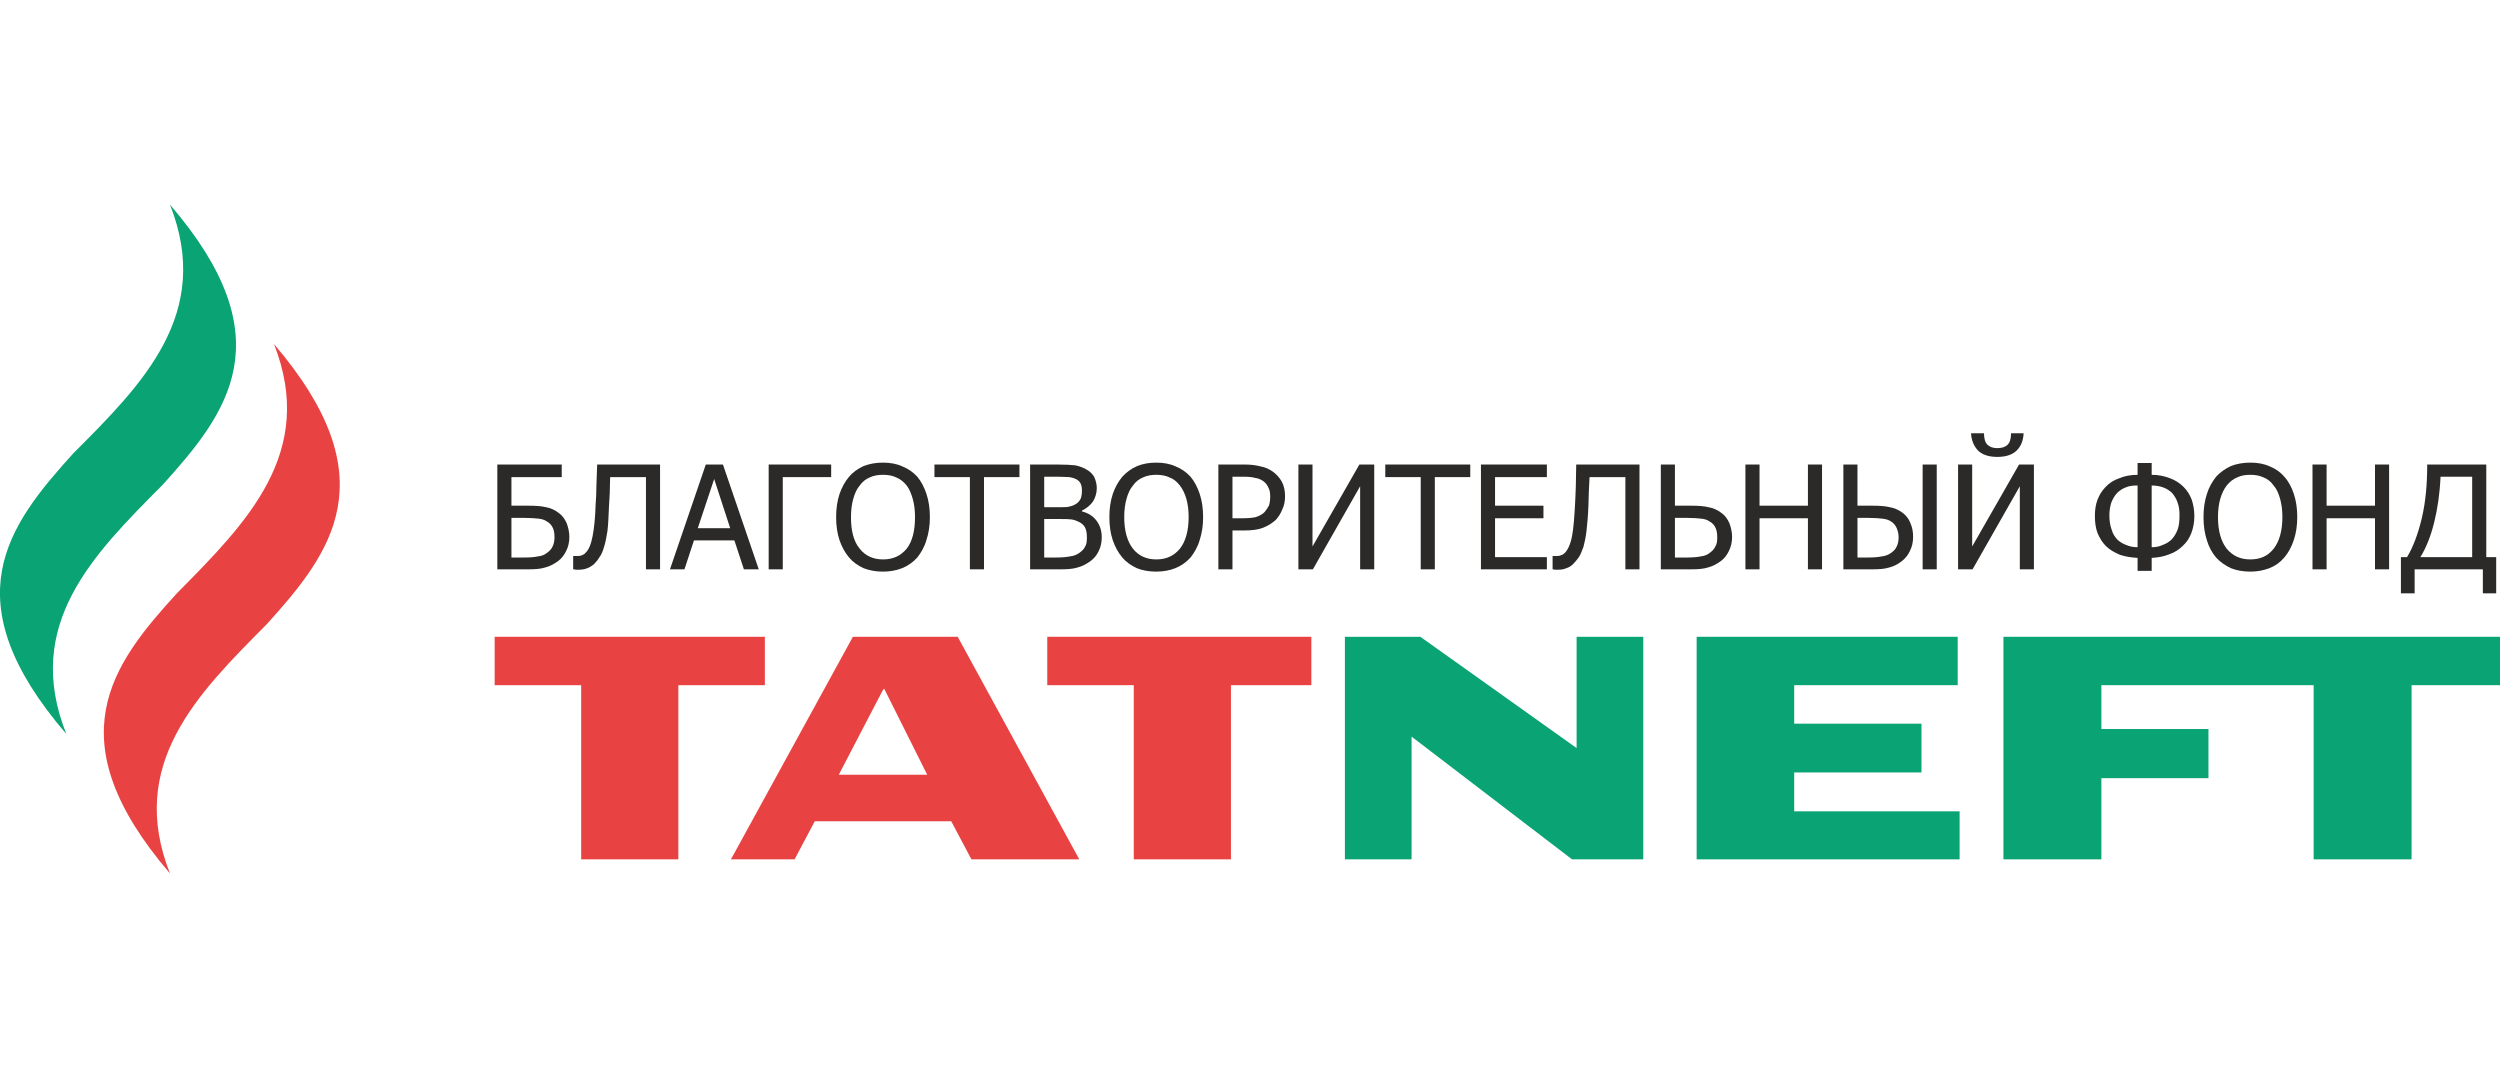 <?xml version="1.0" encoding="UTF-8"?>
<!DOCTYPE svg PUBLIC "-//W3C//DTD SVG 1.0//EN" "http://www.w3.org/TR/2001/REC-SVG-20010904/DTD/svg10.dtd">
<!-- Creator: CorelDRAW 2018 (64-Bit) -->
<svg xmlns="http://www.w3.org/2000/svg" xml:space="preserve" width="269px" height="116px" version="1.0" style="shape-rendering:geometricPrecision; text-rendering:geometricPrecision; image-rendering:optimizeQuality; fill-rule:evenodd; clip-rule:evenodd"
viewBox="0 0 656 175.5"
 xmlns:xlink="http://www.w3.org/1999/xlink">
 <defs>
  <style type="text/css">
   <![CDATA[
    .fil1 {fill:#0AA373}
    .fil0 {fill:#E84342}
    .fil2 {fill:#2B2A29;fill-rule:nonzero}
   ]]>
  </style>
 </defs>
 <g id="Слой_x0020_1">
  <path class="fil0" d="M71.9 36.6c11.2,28.5 -7.2,46.9 -25.4,65.3 -17.2,18.8 -32.1,38.4 -1.9,73.6 -11.3,-28.6 7.1,-47 25.4,-65.4 17,-18.8 32,-38.3 1.9,-73.5z"/>
  <path class="fil1" d="M44.6 0c11.3,28.6 -7.1,47 -25.4,65.3 -17.1,18.9 -32.1,38.4 -1.8,73.6 -11.4,-28.7 7,-47 25.3,-65.4 17.1,-18.9 32.1,-38.4 1.9,-73.5z"/>
  <polygon class="fil1" points="525.7,113.4 525.7,171.8 551.4,171.8 551.4,150.5 579.5,150.5 579.5,137.6 551.4,137.6 551.4,126.1 607.1,126.1 607.1,171.8 632.8,171.8 632.8,126.1 656,126.1 656,113.4 "/>
  <polygon class="fil1" points="470.8,159.2 470.8,149 504.2,149 504.2,136.2 470.8,136.2 470.8,126.1 513.7,126.1 513.7,113.4 445.2,113.4 445.2,171.8 514.2,171.8 514.2,159.2 "/>
  <polygon class="fil0" points="200.7,113.4 129.8,113.4 129.8,126.1 152.5,126.1 152.5,171.8 178,171.8 178,126.1 200.7,126.1 "/>
  <path class="fil0" d="M251.3 113.4l-19.7 0 0 14.1 0.4 -0.5 11.3 22.6 -11.7 0 0 12.2 18 0 5.3 10 28.3 0 -31.9 -58.4zm-19.7 0l-7.8 0 -32 58.4 16.7 0 5.3 -10 17.8 0 0 -12.2 -11.5 0 11.5 -22.1 0 -14.1z"/>
  <polygon class="fil1" points="413.7,113.4 413.7,142.6 372.7,113.4 352.9,113.4 352.9,171.8 370.4,171.8 370.4,139.6 412.5,171.8 431.2,171.8 431.2,113.4 "/>
  <polygon class="fil0" points="344.1,113.4 274.8,113.4 274.8,126.1 297.5,126.1 297.5,171.8 323,171.8 323,126.1 344.1,126.1 "/>
  <path class="fil2" d="M149.4 87.2c0,1.4 -0.3,2.6 -0.8,3.6 -0.5,1.1 -1.2,2 -2.1,2.7 -1.1,0.8 -2.2,1.4 -3.4,1.7 -1.2,0.4 -2.7,0.5 -4.6,0.5l-8 0 0 -27.5 16.9 0 0 3.3 -13.2 0 0 7.5 4.5 0c1.8,0 3.4,0.1 4.6,0.4 1.1,0.2 2.3,0.7 3.3,1.5 1,0.7 1.6,1.6 2.1,2.7 0.4,1.1 0.7,2.3 0.7,3.6zm-3.9 0.1c0,-0.9 -0.1,-1.7 -0.4,-2.4 -0.3,-0.7 -0.8,-1.3 -1.5,-1.7 -0.7,-0.5 -1.4,-0.7 -2.3,-0.8 -0.9,-0.1 -2.2,-0.2 -3.8,-0.2l-3.3 0 0 10.4 3.2 0c1.7,0 2.9,-0.1 3.8,-0.3 0.9,-0.1 1.7,-0.4 2.3,-0.9 0.7,-0.5 1.2,-1 1.5,-1.7 0.3,-0.6 0.5,-1.4 0.5,-2.4z"/>
  <path id="1" class="fil2" d="M173.2 95.7l-3.7 0 0 -24.2 -9.4 0c0,1.4 -0.1,2.7 -0.1,4.1 -0.1,1.3 -0.1,2.5 -0.2,3.5 -0.1,2.6 -0.2,4.8 -0.4,6.5 -0.3,1.7 -0.5,3.1 -0.9,4.2 -0.3,1.1 -0.7,2.1 -1.2,2.7 -0.4,0.7 -0.9,1.3 -1.4,1.8 -0.6,0.5 -1.2,0.9 -1.8,1.1 -0.7,0.3 -1.4,0.4 -2.3,0.4 -0.2,0 -0.5,0 -0.7,0 -0.3,-0.1 -0.5,-0.1 -0.7,-0.1l0 -3.5 0.3 0c0.1,0 0.2,0 0.3,0 0.1,0 0.2,0 0.4,0 0.5,0 0.9,0 1.3,-0.2 0.3,-0.1 0.7,-0.3 0.9,-0.6 0.9,-0.8 1.5,-2.3 1.9,-4.4 0.4,-2.1 0.7,-4.9 0.8,-8.5 0.1,-1.2 0.2,-2.8 0.2,-4.8 0.1,-2 0.1,-3.8 0.2,-5.5l16.5 0 0 27.5z"/>
  <path id="2" class="fil2" d="M175.8 95.7l9.4 -27.5 4.5 0 9.4 27.5 -3.9 0 -2.5 -7.6 -10.6 0 -2.5 7.6 -3.8 0zm15.8 -10.8l-4.2 -12.9 -4.3 12.9 8.5 0z"/>
  <polygon id="3" class="fil2" points="218.1,71.5 205.4,71.5 205.4,95.7 201.7,95.7 201.7,68.2 218.1,68.2 "/>
  <path id="4" class="fil2" d="M240.7 71.4c1,1.2 1.8,2.7 2.4,4.5 0.6,1.8 0.9,3.8 0.9,6.1 0,2.2 -0.3,4.2 -0.9,6 -0.5,1.8 -1.4,3.3 -2.4,4.6 -1.2,1.3 -2.5,2.2 -4,2.8 -1.5,0.6 -3.2,0.9 -5,0.9 -1.9,0 -3.6,-0.3 -5.1,-0.9 -1.5,-0.7 -2.8,-1.6 -3.8,-2.8 -1.1,-1.3 -1.9,-2.8 -2.5,-4.5 -0.6,-1.8 -0.9,-3.8 -0.9,-6.1 0,-2.3 0.3,-4.3 0.9,-6.1 0.6,-1.7 1.4,-3.2 2.5,-4.5 1,-1.2 2.3,-2.1 3.8,-2.8 1.6,-0.6 3.2,-0.9 5.1,-0.9 1.9,0 3.6,0.3 5.1,1 1.5,0.6 2.8,1.5 3.9,2.7zm-0.6 10.6c0,-1.8 -0.2,-3.4 -0.6,-4.8 -0.4,-1.4 -0.9,-2.6 -1.6,-3.5 -0.8,-1 -1.7,-1.7 -2.7,-2.1 -1,-0.5 -2.2,-0.7 -3.5,-0.7 -1.3,0 -2.5,0.2 -3.5,0.7 -1,0.4 -1.9,1.1 -2.6,2.1 -0.8,0.9 -1.3,2.1 -1.7,3.5 -0.4,1.4 -0.6,3 -0.6,4.8 0,3.6 0.7,6.4 2.3,8.3 1.5,1.9 3.6,2.8 6.1,2.8 2.6,0 4.6,-0.9 6.2,-2.8 1.5,-1.9 2.2,-4.7 2.2,-8.3z"/>
  <polygon id="5" class="fil2" points="254.5,95.7 254.5,71.5 245.2,71.5 245.2,68.2 267.5,68.2 267.5,71.5 258.2,71.5 258.2,95.7 "/>
  <path id="6" class="fil2" d="M289.1 87.3c0,1.4 -0.3,2.6 -0.8,3.6 -0.5,1.1 -1.2,1.9 -2.1,2.6 -1.1,0.8 -2.2,1.4 -3.4,1.7 -1.2,0.4 -2.7,0.5 -4.6,0.5l-7.9 0 0 -27.5 7.3 0c2,0 3.5,0.1 4.5,0.2 1,0.2 1.9,0.5 2.8,1 1,0.5 1.7,1.2 2.2,2 0.4,0.9 0.7,1.9 0.7,3 0,1.3 -0.4,2.5 -1,3.5 -0.7,1 -1.7,1.8 -2.9,2.4l0 0.2c1.6,0.4 2.9,1.2 3.8,2.4 0.9,1.2 1.4,2.6 1.4,4.4zm-5.2 -12.3c0,-0.7 -0.1,-1.2 -0.3,-1.7 -0.2,-0.5 -0.6,-0.9 -1.1,-1.2 -0.6,-0.3 -1.2,-0.5 -2,-0.6 -0.7,0 -1.7,-0.1 -3,-0.1l-3.5 0 0 8 4.2 0c1.1,0 2,0 2.5,-0.2 0.5,-0.1 1.1,-0.3 1.7,-0.7 0.5,-0.3 0.9,-0.8 1.2,-1.4 0.2,-0.6 0.3,-1.3 0.3,-2.1zm1.3 12.4c0,-1 -0.1,-1.8 -0.4,-2.5 -0.3,-0.7 -0.9,-1.3 -1.8,-1.7 -0.6,-0.3 -1.2,-0.5 -1.9,-0.6 -0.7,-0.1 -1.7,-0.1 -2.9,-0.1l-4.2 0 0 10.1 3 0c1.6,0 2.8,-0.1 3.8,-0.3 0.9,-0.1 1.7,-0.4 2.4,-0.9 0.7,-0.5 1.2,-1 1.5,-1.6 0.4,-0.6 0.5,-1.4 0.5,-2.4z"/>
  <path id="7" class="fil2" d="M312.4 71.4c1,1.2 1.8,2.7 2.4,4.5 0.6,1.8 0.9,3.8 0.9,6.1 0,2.2 -0.3,4.2 -0.9,6 -0.5,1.8 -1.4,3.3 -2.4,4.6 -1.2,1.3 -2.5,2.2 -4,2.8 -1.5,0.6 -3.2,0.9 -5,0.9 -1.9,0 -3.6,-0.3 -5.1,-0.9 -1.5,-0.7 -2.8,-1.6 -3.8,-2.8 -1.1,-1.3 -1.9,-2.8 -2.5,-4.5 -0.6,-1.8 -0.9,-3.8 -0.9,-6.1 0,-2.3 0.3,-4.3 0.9,-6.1 0.6,-1.7 1.4,-3.2 2.5,-4.5 1.1,-1.2 2.3,-2.1 3.9,-2.8 1.5,-0.6 3.1,-0.9 5,-0.9 1.9,0 3.6,0.3 5.1,1 1.5,0.6 2.8,1.5 3.9,2.7zm-0.5 10.6c0,-1.8 -0.2,-3.4 -0.6,-4.8 -0.4,-1.4 -1,-2.6 -1.7,-3.5 -0.8,-1 -1.6,-1.7 -2.7,-2.1 -1,-0.5 -2.2,-0.7 -3.5,-0.7 -1.3,0 -2.5,0.2 -3.5,0.7 -1,0.4 -1.9,1.1 -2.6,2.1 -0.8,0.9 -1.3,2.1 -1.7,3.5 -0.4,1.4 -0.6,3 -0.6,4.8 0,3.6 0.8,6.4 2.3,8.3 1.5,1.9 3.6,2.8 6.1,2.8 2.6,0 4.6,-0.9 6.2,-2.8 1.5,-1.9 2.3,-4.7 2.3,-8.3z"/>
  <path id="8" class="fil2" d="M337.2 76.5c0,1.2 -0.2,2.4 -0.7,3.4 -0.4,1.1 -1,2 -1.7,2.8 -1,0.9 -2.1,1.6 -3.4,2.1 -1.3,0.5 -2.9,0.7 -4.9,0.7l-3.1 0 0 10.2 -3.7 0 0 -27.5 7 0c1.6,0 3,0.2 4.1,0.5 1.2,0.2 2.2,0.7 3.1,1.3 1,0.7 1.8,1.6 2.4,2.6 0.6,1.1 0.9,2.4 0.9,3.9zm-3.9 0.1c0,-0.9 -0.1,-1.7 -0.5,-2.4 -0.3,-0.7 -0.8,-1.3 -1.4,-1.7 -0.6,-0.4 -1.3,-0.7 -2.1,-0.8 -0.7,-0.2 -1.7,-0.3 -2.8,-0.3l-3.1 0 0 10.9 2.5 0c1.5,0 2.7,-0.1 3.6,-0.3 0.9,-0.3 1.7,-0.7 2.3,-1.3 0.5,-0.6 0.9,-1.2 1.2,-1.8 0.2,-0.7 0.3,-1.4 0.3,-2.3z"/>
  <polygon id="9" class="fil2" points="360.6,95.7 356.9,95.7 356.9,73.9 344.5,95.7 340.7,95.7 340.7,68.2 344.4,68.2 344.4,89.7 356.7,68.2 360.6,68.2 "/>
  <polygon id="10" class="fil2" points="372.8,95.7 372.8,71.5 363.5,71.5 363.5,68.2 385.8,68.2 385.8,71.5 376.5,71.5 376.5,95.7 "/>
  <polygon id="11" class="fil2" points="388.6,95.7 388.6,68.2 405.9,68.2 405.9,71.5 392.3,71.5 392.3,79 405,79 405,82.3 392.3,82.3 392.3,92.5 405.9,92.5 405.9,95.7 "/>
  <path id="12" class="fil2" d="M430.2 95.7l-3.7 0 0 -24.2 -9.4 0c-0.1,1.4 -0.1,2.7 -0.2,4.1 0,1.3 -0.1,2.5 -0.1,3.5 -0.1,2.6 -0.3,4.8 -0.5,6.5 -0.2,1.7 -0.5,3.1 -0.8,4.2 -0.4,1.1 -0.8,2.1 -1.2,2.7 -0.5,0.7 -1,1.3 -1.5,1.8 -0.5,0.5 -1.1,0.9 -1.8,1.1 -0.6,0.3 -1.4,0.4 -2.2,0.4 -0.3,0 -0.5,0 -0.8,0 -0.3,-0.1 -0.5,-0.1 -0.6,-0.1l0 -3.5 0.3 0c0.1,0 0.2,0 0.3,0 0.1,0 0.2,0 0.4,0 0.4,0 0.8,0 1.2,-0.2 0.4,-0.1 0.7,-0.3 1,-0.6 0.8,-0.8 1.5,-2.3 1.9,-4.4 0.4,-2.1 0.6,-4.9 0.8,-8.5 0.1,-1.2 0.1,-2.8 0.2,-4.8 0,-2 0.1,-3.8 0.1,-5.5l16.6 0 0 27.5z"/>
  <path id="13" class="fil2" d="M454.5 87.2c0,1.4 -0.3,2.6 -0.8,3.6 -0.5,1.1 -1.2,2 -2.1,2.7 -1.1,0.8 -2.2,1.4 -3.4,1.7 -1.2,0.4 -2.7,0.5 -4.6,0.5l-7.8 0 0 -27.5 3.7 0 0 10.8 4.2 0c1.9,0 3.5,0.1 4.6,0.4 1.2,0.2 2.4,0.7 3.4,1.5 1,0.7 1.6,1.6 2.1,2.7 0.4,1.1 0.7,2.3 0.7,3.6zm-3.9 0.1c0,-0.9 -0.1,-1.7 -0.4,-2.4 -0.3,-0.7 -0.8,-1.3 -1.5,-1.7 -0.7,-0.5 -1.4,-0.7 -2.3,-0.8 -0.9,-0.1 -2.2,-0.2 -3.8,-0.2l-3.1 0 0 10.4 3 0c1.6,0 2.9,-0.1 3.8,-0.3 0.9,-0.1 1.7,-0.4 2.3,-0.9 0.7,-0.5 1.2,-1 1.5,-1.7 0.4,-0.6 0.5,-1.4 0.5,-2.4z"/>
  <polygon id="14" class="fil2" points="478.1,95.7 474.4,95.7 474.4,82.3 461.7,82.3 461.7,95.7 458,95.7 458,68.2 461.7,68.2 461.7,79 474.4,79 474.4,68.2 478.1,68.2 "/>
  <path id="15" class="fil2" d="M502 87.2c0,1.4 -0.3,2.6 -0.8,3.6 -0.5,1.1 -1.2,2 -2.1,2.7 -1,0.8 -2.1,1.4 -3.3,1.7 -1.2,0.4 -2.8,0.5 -4.6,0.5l-7.5 0 0 -27.5 3.7 0 0 10.8 3.9 0c1.9,0 3.4,0.1 4.6,0.4 1.2,0.2 2.3,0.7 3.4,1.5 0.9,0.7 1.6,1.6 2,2.7 0.5,1.1 0.7,2.3 0.7,3.6zm-3.8 0.1c0,-0.9 -0.2,-1.7 -0.5,-2.4 -0.3,-0.7 -0.8,-1.3 -1.4,-1.7 -0.7,-0.5 -1.5,-0.7 -2.4,-0.8 -0.9,-0.1 -2.1,-0.2 -3.8,-0.2l-2.7 0 0 10.4 2.6 0c1.7,0 2.9,-0.1 3.8,-0.3 0.9,-0.1 1.7,-0.4 2.4,-0.9 0.7,-0.5 1.2,-1 1.5,-1.7 0.3,-0.6 0.5,-1.4 0.5,-2.4zm10 8.4l-3.7 0 0 -27.5 3.7 0 0 27.5z"/>
  <path id="16" class="fil2" d="M533.7 95.7l-3.7 0 0 -21.8 -12.4 21.8 -3.8 0 0 -27.5 3.7 0 0 21.5 12.3 -21.5 3.9 0 0 27.5zm-2.7 -35.7c-0.1,1.8 -0.6,3.3 -1.8,4.5 -1.1,1.1 -2.8,1.7 -5.1,1.7 -2.3,0 -4,-0.6 -5.1,-1.7 -1.1,-1.2 -1.7,-2.7 -1.8,-4.5l3.4 0c0,1.4 0.3,2.4 0.9,3 0.6,0.6 1.5,0.9 2.6,0.9 1.2,0 2.1,-0.3 2.7,-0.9 0.6,-0.6 0.9,-1.6 0.9,-3l3.3 0z"/>
  <path id="17" class="fil2" d="M575.8 81.7c0,1.7 -0.3,3.2 -0.8,4.5 -0.5,1.3 -1.2,2.4 -2.2,3.3 -1,1 -2.2,1.8 -3.7,2.3 -1.5,0.6 -3,0.8 -4.5,0.9l0 3.4 -3.7 0 0 -3.4c-1.6,-0.1 -3.1,-0.3 -4.6,-0.8 -1.4,-0.6 -2.7,-1.3 -3.7,-2.3 -0.9,-0.9 -1.6,-2 -2.2,-3.4 -0.5,-1.3 -0.7,-2.8 -0.7,-4.5 0,-1.6 0.2,-3 0.7,-4.3 0.5,-1.3 1.2,-2.4 2.1,-3.3 0.9,-1 2.1,-1.8 3.6,-2.3 1.4,-0.6 3,-0.9 4.8,-0.9l0 -3.1 3.7 0 0 3.1c1.7,0 3.3,0.3 4.8,0.9 1.4,0.5 2.6,1.3 3.6,2.3 0.9,0.9 1.6,2 2.1,3.3 0.4,1.2 0.7,2.7 0.7,4.3zm-3.9 -0.2c0,-1.2 -0.1,-2.3 -0.5,-3.3 -0.3,-1 -0.9,-1.9 -1.5,-2.6 -0.7,-0.6 -1.4,-1.1 -2.3,-1.4 -0.8,-0.3 -1.9,-0.5 -3,-0.5l0 16.2c1.1,0 2.1,-0.2 2.9,-0.6 0.9,-0.3 1.6,-0.8 2.2,-1.3 0.8,-0.8 1.3,-1.7 1.7,-2.7 0.4,-1.1 0.5,-2.3 0.5,-3.8zm-11 8.4l0 -16.2c-1.2,0 -2.2,0.1 -3.1,0.5 -0.8,0.3 -1.6,0.8 -2.2,1.4 -0.7,0.7 -1.2,1.6 -1.6,2.6 -0.3,1 -0.5,2.1 -0.5,3.3 0,1.5 0.2,2.7 0.6,3.8 0.3,1.1 0.9,2 1.6,2.7 0.6,0.5 1.3,1 2.2,1.3 0.9,0.4 1.9,0.6 3,0.6z"/>
  <path id="18" class="fil2" d="M599.4 71.4c1.1,1.2 1.9,2.7 2.5,4.5 0.6,1.8 0.9,3.8 0.9,6.1 0,2.2 -0.3,4.2 -0.9,6 -0.6,1.8 -1.4,3.3 -2.5,4.6 -1.1,1.3 -2.4,2.2 -3.9,2.8 -1.6,0.6 -3.2,0.9 -5,0.9 -1.9,0 -3.6,-0.3 -5.1,-0.9 -1.5,-0.7 -2.8,-1.6 -3.9,-2.8 -1.1,-1.3 -1.9,-2.8 -2.4,-4.5 -0.6,-1.8 -0.9,-3.8 -0.9,-6.1 0,-2.3 0.3,-4.3 0.9,-6.1 0.5,-1.7 1.4,-3.2 2.4,-4.5 1.1,-1.2 2.4,-2.1 3.9,-2.8 1.5,-0.6 3.2,-0.9 5.1,-0.9 1.9,0 3.6,0.3 5.1,1 1.5,0.6 2.8,1.5 3.8,2.7zm-0.5 10.6c0,-1.8 -0.2,-3.4 -0.6,-4.8 -0.4,-1.4 -0.9,-2.6 -1.7,-3.5 -0.7,-1 -1.6,-1.7 -2.6,-2.1 -1.1,-0.5 -2.2,-0.7 -3.5,-0.7 -1.4,0 -2.5,0.2 -3.5,0.7 -1,0.4 -1.9,1.1 -2.7,2.1 -0.7,0.9 -1.3,2.1 -1.7,3.5 -0.4,1.4 -0.6,3 -0.6,4.8 0,3.6 0.8,6.4 2.3,8.3 1.6,1.9 3.6,2.8 6.2,2.8 2.6,0 4.6,-0.9 6.1,-2.8 1.5,-1.9 2.3,-4.7 2.3,-8.3z"/>
  <polygon id="19" class="fil2" points="626.9,95.7 623.2,95.7 623.2,82.3 610.5,82.3 610.5,95.7 606.8,95.7 606.8,68.2 610.5,68.2 610.5,79 623.2,79 623.2,68.2 626.9,68.2 "/>
  <path id="20" class="fil2" d="M655 102l-3.5 0 0 -6.3 -17.9 0 0 6.3 -3.6 0 0 -9.5 1.6 0c1.6,-2.6 2.9,-6.1 3.9,-10.3 1,-4.3 1.4,-8.9 1.4,-14l15.5 0 0 24.3 2.6 0 0 9.5zm-6.3 -9.5l0 -21.1 -8.3 0c-0.2,4.5 -0.8,8.5 -1.7,12.1 -0.9,3.6 -2.1,6.6 -3.6,9l13.6 0z"/>
 </g>
</svg>
